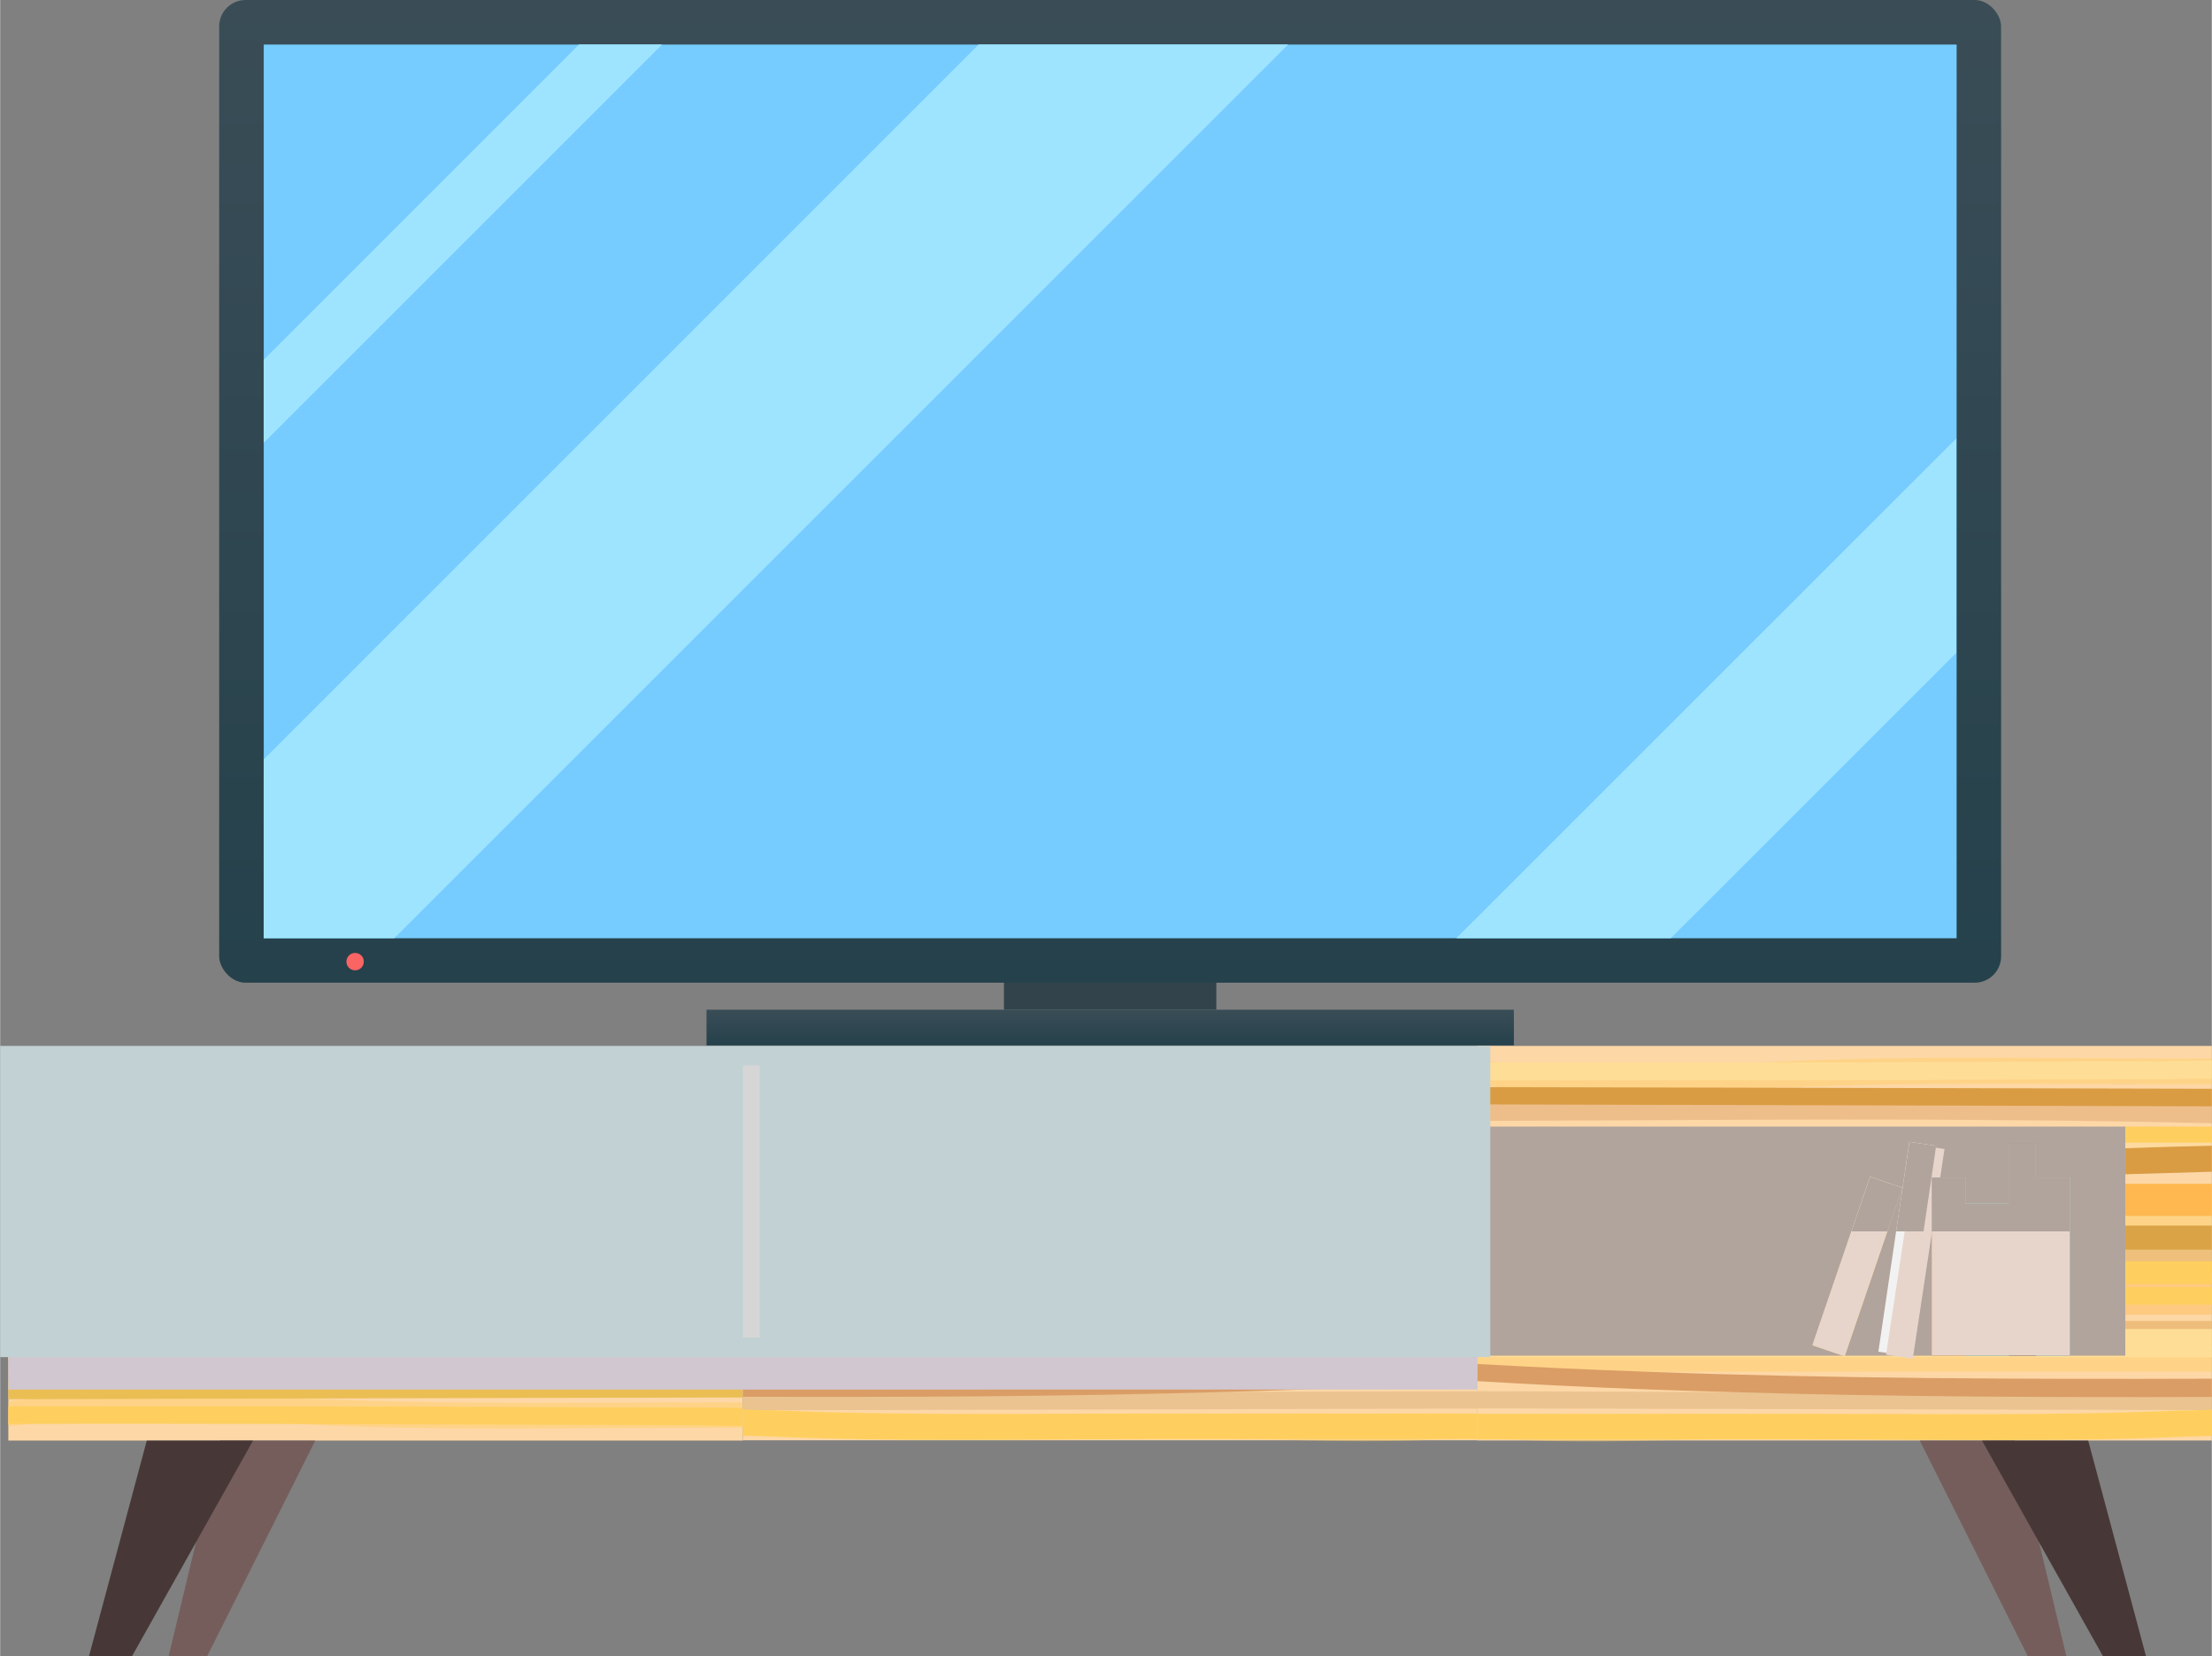 <svg xmlns="http://www.w3.org/2000/svg" xmlns:xlink="http://www.w3.org/1999/xlink" viewBox="0 0 219.34 164.28" width="219" height="164"><rect x="0" y="0" width="219.34" height="164.28" fill="#808080" stroke="none"/><defs><style>.cls-2{fill:#fdd7a6}.cls-3{opacity:.43}.cls-12,.cls-3{mix-blend-mode:multiply}.cls-4{fill:#d0aa75}.cls-5{fill:#fecf5f}.cls-6{fill:#feb84f}.cls-7{fill:#daa346}.cls-8{fill:#fede96}.cls-9{fill:#da9d65}.cls-10{fill:#da9c43}.cls-11{fill:#eabe53}.cls-12{fill:#b1a49c}.cls-16{fill:#755d5b}.cls-17{fill:#473837}.cls-25{fill:#e7d5cc}</style><linearGradient id="linear-gradient" x1="110.08" y1="100.16" x2="110.08" y2="103.7" gradientUnits="userSpaceOnUse"><stop offset="0" stop-color="#3a4d57"/><stop offset="1" stop-color="#25414b"/></linearGradient><linearGradient id="linear-gradient-2" x1="110.08" y1="0" x2="110.08" y2="97.48" xlink:href="#linear-gradient"/></defs><g style="isolation:isolate"><g id="Layer_2" data-name="Layer 2"><g id="Objects"><path class="cls-2" d="M144.52 109.38h70.53v29.06h-70.53z"/><g class="cls-3"><path class="cls-4" d="M144.52 111.59v1.27l46.38.09h24.15v-1.27l-68.58-.12z"/></g><g class="cls-3"><path class="cls-5" d="M144.52 114.44h70.53v1.17h-70.53z"/></g><g class="cls-3"><path class="cls-6" d="M144.52 118.65h70.53v2.36h-70.53z"/></g><g class="cls-3"><path class="cls-7" d="M144.52 121.73h70.53v1.76h-70.53z"/></g><g class="cls-3"><path class="cls-5" d="M144.52 124.36v1.69h51.85c2.41 0 4.82-.07 7.23-.13 3.82-.11 7.64-.23 11.45-.14v-1.63c-6.06-.17-12.1.21-18.18.21z"/></g><g class="cls-3"><path class="cls-5" d="M144.52 126.25h70.53v1.28h-70.53z"/></g><g class="cls-3"><path class="cls-8" d="M144.52 129.34h70.53v2.09h-70.53z"/></g><g class="cls-3"><path class="cls-9" d="M144.52 132.73V134c23.49.47 47 .28 70.53.22v-1.35c-23.51.13-47.05.3-70.53-.14z"/></g><g class="cls-3"><path class="cls-5" d="M144.52 135.61v1.88h3.78c12.1 0 24.23.21 36.33-.18l3-.1a247.48 247.48 0 0 1 25.26 0l2.12.16v-1.81l-1.84-.15c-8.94-.68-17.93-.34-26.92 0h-1.27c-12 .4-24.1.24-36.16.24z"/></g><g class="cls-3"><path class="cls-10" d="M144.52 116.29v1.89h19.21c17 0 34.38-1.18 51.32-.09v-1.84c-17.46-1.17-35.36 0-52.84 0z"/></g><g class="cls-3"><path class="cls-5" d="M144.52 109.72V111h.13q19.44 0 38.89-.09c10.4 0 21.09-.66 31.51-.11v-1.19c-1.3-.08-2.61-.16-3.91-.19-.49 0-1 0-1.48-.06-3.91-.1-7.86-.07-11.8 0l-2.74.06c-4.06.08-8.1.18-12.11.19q-19.2 0-38.38.09z"/></g><path class="cls-11" d="M144.52 134v1.27l41.77.07h28.76v-1.27z"/><path class="cls-5" d="M144.52 131.31h70.53v1.18h-70.53z"/><path class="cls-6" d="M144.52 125.92h70.53v2.36h-70.53z"/><path class="cls-7" d="M144.52 123.43h70.53v1.78h-70.53z"/><path class="cls-5" d="M144.52 120.89h70.53v1.68h-70.53zm0-1.5h70.53v1.28h-70.53z"/><path class="cls-8" d="M144.52 115.51h70.53v2.08h-70.53z"/><path class="cls-9" d="M144.52 112.58v1.35c18.09-.05 36.2 0 54.29.51q8.12.23 16.24.58v-1.28q-12.05-.55-24.15-.74c-15.46-.41-30.9-.45-46.38-.42z"/><path class="cls-5" d="M144.63 109.72h-.11v1.93c.64 0 1.3 0 1.95-.06h1c12-.4 24.1-.24 36.17-.24h31.43v-1.88h-30.9c-6.32 0-12.67-.06-19-.06-5.78 0-11.57.05-17.33.23z"/><path class="cls-10" d="M144.52 129.17v1.91c8.61-.16 17.22-.45 25.74-.45h44.79v-1.89h-46.31c-7.99 0-16.11.26-24.22.43z"/><path class="cls-5" d="M144.52 136v1.33c1.65 0 3.29-.06 4.94-.06l38.21-.09h27.38v-1.3h-27.23q-19.44 0-38.9.09c-1.46.03-2.92.03-4.4.03z"/><path class="cls-12" d="M144.52 109.38h70.53v29.06h-70.53z"/><path class="cls-12" d="M212.82 108.23v17.72H160v11.35h-17.72v-29.07h70.54z"/><path class="cls-2" d="M.81 134.56h72.85v8.34H.81z"/><g class="cls-3"><path class="cls-9" d="M73.66 135.22V137c-24.27.62-48.57.37-72.85.28v-1.81c24.28.06 48.58.34 72.85-.25z"/></g><g class="cls-3"><path class="cls-5" d="M73.66 139.1v2.53h-3.91c-12.49 0-25 .28-37.53-.24l-3.14-.14c-8.69-.39-17.41-.8-26.08 0l-2.19.22V139c.64-.08 1.27-.16 1.9-.2 9.23-.92 18.51-.47 27.8-.07l1.31.05c12.44.54 24.9.33 37.36.33z"/></g><path class="cls-11" d="M73.66 136.91v1.71q-21.58.06-43.15.1l-27.8.07H.81v-1.72z"/><path class="cls-5" d="M.81 134.56h72.85v.34H.81zm72.85 5.1v1.79c-1.71 0-3.4-.07-5.11-.07l-39.47-.13h-.7c-8.47 0-16.93-.05-25.38 0H.81v-1.75h28.12c13.39 0 26.77.11 40.19.12 1.5-.01 3.01.02 4.54.04z"/><path class="cls-2" d="M73.66 134.61h72.85v8.26H73.66z"/><g class="cls-3"><path class="cls-4" d="M73.66 139.89v-1.71l47.9-.12 24.95-.05v1.72l-70.84.16z"/></g><g class="cls-3"><path class="cls-5" d="M73.66 134.61h72.85v1.44H73.66z"/></g><g class="cls-3"><path class="cls-5" d="M73.66 142.41v-1.76h.13q20.08.06 40.18.13c10.73 0 21.78.89 32.54.15v1.6c-1.34.11-2.69.21-4 .26-.5 0-1 .05-1.53.08-4 .14-8.12.1-12.19 0l-2.83-.08c-4.18-.11-8.36-.25-12.5-.26q-19.85 0-39.65-.12z"/></g><path class="cls-9" d="M73.66 138.55v-1.81c18.69.06 37.39 0 56.07-.69 5.59-.2 11.18-.45 16.78-.78V137q-12.47.75-24.95 1.07c-15.96.47-31.94.53-47.9.48z"/><path class="cls-5" d="M73.77 142.41h-.11v-2.61l2 .09h1c12.44.54 24.9.32 37.36.32h32.47v2.54h-31.87c-6.53 0-13.09.08-19.63.08-6 0-11.95-.06-17.91-.31z"/><path class="cls-2" d="M219.34 103.75v39.14h-72.85v-8.39h64.27v-22.75h-64.27v-8h72.85z"/><g class="cls-3"><path class="cls-4" d="M219.34 139.91v-1.71l-47.9-.11-24.95-.09v1.71l70.84.16z"/></g><g class="cls-3"><path class="cls-5" d="M146.49 134.49h72.85v1.58h-72.85z"/></g><g class="cls-3"><path class="cls-6" d="M210.76 127.23h8.58v3.18h-8.58z"/></g><g class="cls-3"><path class="cls-7" d="M210.76 123.87h8.58v2.38h-8.58z"/></g><g class="cls-3"><path class="cls-5" d="M210.76 120.43h8.58v2.28h-8.58z"/></g><g class="cls-3"><path class="cls-5" d="M210.76 118.43h8.58v1.73h-8.58z"/></g><g class="cls-3"><path class="cls-8" d="M210.76 113.19h8.58v2.82h-8.58z"/></g><g class="cls-3"><path class="cls-9" d="M219.34 111.42v-1.76c-24.27-.62-48.56-.37-72.85-.29v1.82c24.29-.08 48.58-.35 72.85.23z"/></g><g class="cls-3"><path class="cls-5" d="M219.34 107.55V105h-3.9c-12.5 0-25-.29-37.53.24l-3.14.14c-8.7.38-17.42.8-26.09 0l-2.19-.21v2.44c.64.07 1.28.15 1.9.2 9.24.91 18.52.46 27.8.06h1.32c12.43-.54 24.89-.32 37.35-.32z"/></g><g class="cls-3"><path class="cls-10" d="M210.76 131.03h8.58v2.55h-8.58z"/></g><g class="cls-3"><path class="cls-5" d="M219.34 142.43v-1.76h-.14q-20.07.06-40.17.13c-10.73 0-21.78.89-32.54.15v1.6c1.34.12 2.69.22 4 .27l1.53.07c4 .14 8.12.1 12.19 0l2.82-.07c4.19-.12 8.37-.25 12.51-.27q19.85 0 39.65-.12z"/></g><path class="cls-10" d="M219.34 109.74V108l-43.15-.1-27.8-.06h-1.9v1.71z"/><path class="cls-5" d="M210.76 111.75h8.58v1.59h-8.58z"/><path class="cls-6" d="M210.76 117.43h8.58v3.18h-8.58z"/><path class="cls-7" d="M210.76 121.57h8.58v2.39h-8.58z"/><path class="cls-5" d="M210.76 125.12h8.58v2.26h-8.58zm0 2.56h8.58v1.73h-8.58z"/><path class="cls-8" d="M219.34 131.83v2.8h-72.85v-.13h64.27v-2.67h8.58z"/><path class="cls-9" d="M219.34 138.57v-1.81c-18.69.06-37.39 0-56.07-.69q-8.39-.3-16.78-.77v1.7q12.47.75 24.95 1.08c15.96.48 31.94.54 47.9.49z"/><path class="cls-5" d="M219.23 142.43h.11v-2.6l-2 .08h-1c-12.43.54-24.89.33-37.35.33h-32.5v2.54h31.89c6.53 0 13.09.07 19.63.07 6 0 12-.06 17.9-.31z"/><path class="cls-10" d="M219.34 113.65v2.58l-8.58.25v-2.58c2.85-.1 5.72-.19 8.58-.25z"/><path class="cls-8" d="M219.34 107v-1.8c-1.7 0-3.4.07-5.1.07l-39.47.13h-28.28v1.76h28.13c13.38 0 26.77-.11 40.18-.12 1.5-.04 3.02-.04 4.54-.04z"/><path fill="#c2d1d3" d="M0 103.75h147.78v30.87H0z"/><path style="mix-blend-mode:multiply" fill="#d6d6d6" d="M73.66 105.68h1.67v27h-1.67z"/><path style="mix-blend-mode:multiply" fill="#d1c7d0" d="M.81 134.61h145.7v3.23H.81z"/><path class="cls-16" d="M21.84 142.9l-5.13 21.38h3.82l10.72-21.38h-9.41z"/><path class="cls-17" d="M14.54 142.9l-5.73 21.38h4.27l12-21.38H14.54z"/><path class="cls-16" d="M199.79 142.9l5.12 21.38h-3.82l-10.71-21.38h9.41z"/><path class="cls-17" d="M207.08 142.9l5.73 21.38h-4.27l-11.99-21.38h10.53z"/><path fill="#67acd0" d="M201.88 116.8h3.38v17.66h-3.38z"/><path fill="#e77410" d="M191.56 116.8h3.37v17.66h-3.37z"/><path transform="rotate(-71.15 184.197 125.633)" fill="#fedc85" d="M175.36 123.94h17.66v3.37h-17.66z"/><path fill="#5a3639" d="M199.21 113.43h2.68v21.04h-2.68z"/><path transform="rotate(-81.61 189.134 123.863)" fill="#f2f2f2" d="M178.61 122.52h21.04v2.68h-21.04z"/><path fill="#34afad" d="M194.94 119.38h4.27v15.08h-4.27z"/><g style="mix-blend-mode:multiply"><path class="cls-25" d="M201.88 116.8v-3.37h-2.67v5.95h-4.27v-2.58h-3.38v17.66h13.7V116.8h-3.38z"/><path class="cls-25" transform="rotate(-71.11 184.183 125.63)" d="M175.36 123.94h17.66v3.37h-17.66z"/><path class="cls-25" transform="rotate(-81.4 189.716 123.554)" d="M178.61 122.52h21.04v2.68h-21.04z"/></g><path d="M201.88 116.8v-3.37h-2.68v5.96h-4.26v-2.59h-3.38v5.35h13.7v-5.35h-3.38zm-16.43-.06l-1.85 5.41h3.57l1.48-4.32-3.2-1.09zm3.9-3.47l-1.32 8.88h2.72l1.25-8.49-2.65-.39z" fill="#b1a49c"/><path fill="#32434b" d="M99.55 84.14h21.06v16.02H99.55z"/><path fill="url(#linear-gradient)" d="M70.05 100.16h80.07v3.54H70.05z"/><rect x="21.72" width="176.72" height="97.48" rx="2.62" fill="url(#linear-gradient-2)"/><path transform="rotate(90 110.08 48.74)" fill="#76ccff" d="M65.76-35.21h88.65v167.89H65.76z"/><path d="M26.14 75.33v17.74h12.94l88.66-88.66H97.05zM57.41 4.41L26.14 35.69v8.23L65.65 4.41zm87 88.66h21.27L194 64.76V43.49z" fill="#9fe4ff"/><path d="M36.06 95.38a.86.86 0 1 1-.86-.85.85.85 0 0 1 .86.85z" fill="#fa6564"/></g></g></g></svg>